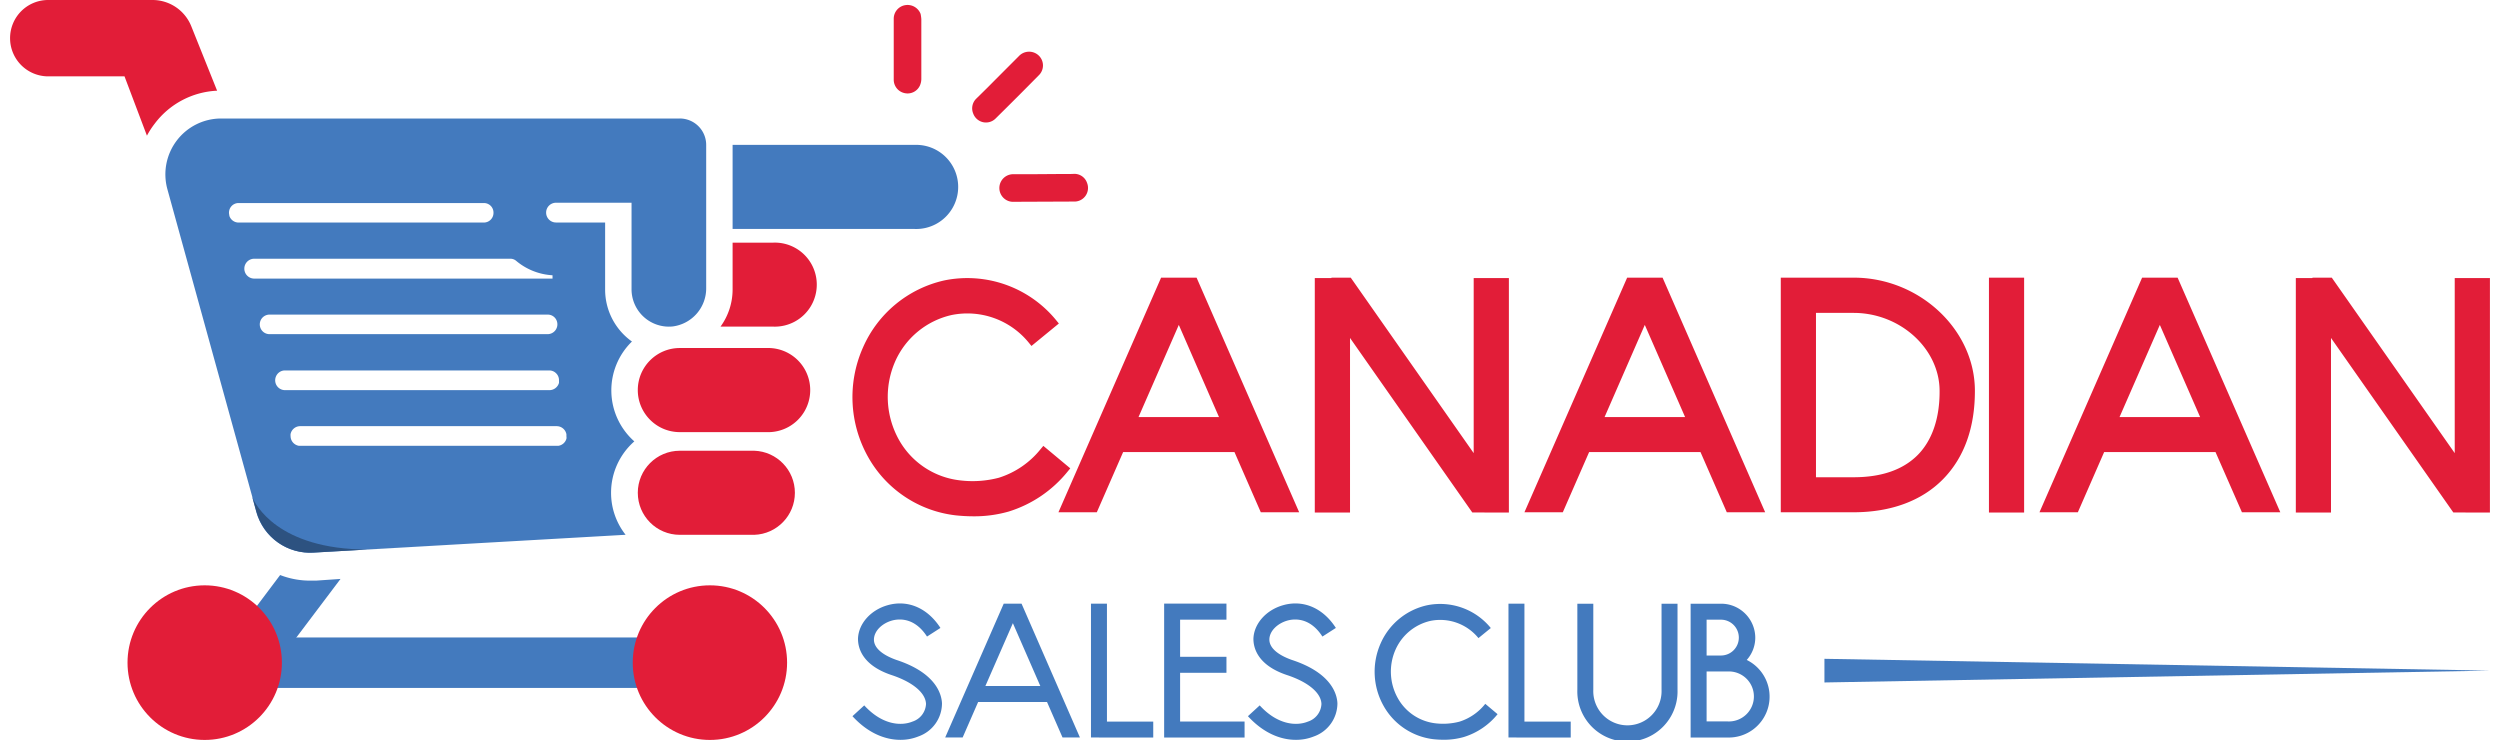 <svg xmlns="http://www.w3.org/2000/svg" width="500" height="148" viewBox="0 0 496 148"><path style="stroke:none;fill-rule:nonzero;fill:#e21d38;fill-opacity:1" d="m211.535 94.3.52-.632-5.387-4.492-.523.62a17.388 17.388 0 0 1-8.383 5.755 20.721 20.721 0 0 1-7.871.508 16.056 16.056 0 0 1-12.102-8.094 17.628 17.628 0 0 1-.766-15.649 16.27 16.27 0 0 1 11.305-9.312 15.828 15.828 0 0 1 15.45 5.559l.515.628 5.477-4.488-.516-.633a22.946 22.946 0 0 0-22.383-7.988 23.32 23.32 0 0 0-16.254 13.371 24.448 24.448 0 0 0 1.035 22 23.108 23.108 0 0 0 17.453 11.613c1.172.125 2.352.192 3.532.196a25.09 25.09 0 0 0 7.101-.953 24.45 24.45 0 0 0 11.797-8.008ZM237.316 55.531h-7.097l-20.531 46.922h7.675l5.262-12.035h22.273l5.262 12.035h7.676Zm-11.613 27.883 8.059-18.434 8.039 18.434ZM268.004 67.59l24.457 34.906 7.316.012V55.613h-7.039v35.012l-24.59-35.094h-3.8l-.125.082h-3.266v46.895h7.047ZM330.516 55.531h-7.086l-20.543 46.922h7.675l5.262-12.035h22.278l5.257 12.035h7.676Zm-11.602 27.883 8.047-18.434 8.059 18.434ZM368.746 55.531h-14.59v46.922h14.559c7.473 0 13.66-2.297 17.906-6.633 4.246-4.336 6.367-10.347 6.356-17.664 0-12.242-11.106-22.625-24.23-22.625Zm12.856 35.407c-2.934 2.988-7.235 4.511-12.887 4.511h-7.52V62.58h7.532c9.3 0 17.191 7.151 17.191 15.616.031 5.426-1.477 9.832-4.316 12.743ZM395.79 55.531h7.034v46.977h-7.035ZM433.523 55.531h-7.101l-20.527 46.922h7.675l5.258-12.035h22.277l5.282 12.035h7.675Zm-11.617 27.883 8.063-18.434 8.058 18.434ZM488.945 55.613v35.012l-24.59-35.094h-3.804l-.121.082h-3.266v46.895h7.035V67.59l24.469 34.906 7.316.012V55.613Zm0 0"/><path style="stroke:none;fill-rule:nonzero;fill:#437abe;fill-opacity:1" d="M177.285 131.988c-2.906-1.031-4.547-2.48-4.496-4.136.05-1.657 1.602-3.18 3.625-3.747 1.262-.343 4.445-.734 6.988 3.207l2.684-1.726c-2.563-3.977-6.5-5.684-10.527-4.555-3.43.953-5.88 3.727-5.961 6.727 0 1.469.527 5.176 6.683 7.242 4.246 1.398 6.84 3.563 6.922 5.785a3.9 3.9 0 0 1-2.707 3.531c-2.355.961-6.117.621-9.648-3.238l-2.356 2.16c3.18 3.477 6.64 4.73 9.586 4.73a9.545 9.545 0 0 0 3.629-.69 7.034 7.034 0 0 0 4.691-6.606c-.074-1.719-1.085-6.055-9.113-8.684ZM202.309 120.73h-3.563l-11.707 26.762h3.492l3.098-7.097h13.773l3.102 7.097h3.48Zm-7.23 16.465 5.495-12.562 5.485 12.562ZM219.39 120.73h-3.195v26.762h1.594v.02h10.86v-3.196h-9.258ZM234.02 134.559h9.27v-3.2h-9.27v-7.43h9.27v-3.21h-12.462v26.785h16.086v-3.2H234.02ZM256.379 131.988c-2.902-1.031-4.547-2.48-4.504-4.136.043-1.657 1.613-3.18 3.637-3.747 1.25-.343 4.441-.734 6.972 3.207l2.688-1.726c-2.55-3.977-6.488-5.684-10.52-4.555-3.43.953-5.879 3.727-5.968 6.727 0 1.469.523 5.176 6.683 7.242 4.258 1.398 6.852 3.563 6.922 5.785a3.889 3.889 0 0 1-2.695 3.531c-2.356.961-6.13.621-9.653-3.238l-2.355 2.16c3.184 3.477 6.644 4.73 9.578 4.73a9.585 9.585 0 0 0 3.637-.69 7.045 7.045 0 0 0 4.683-6.606c-.062-1.719-1.078-6.055-9.105-8.684ZM289.879 144.336c-1.578.41-3.219.52-4.836.32a9.914 9.914 0 0 1-7.48-5.02 10.864 10.864 0 0 1-.477-9.663 10.095 10.095 0 0 1 7.008-5.797 9.86 9.86 0 0 1 9.597 3.445l2.47-2.016a13.058 13.058 0 0 0-12.731-4.554 13.262 13.262 0 0 0-9.297 7.617 13.95 13.95 0 0 0 .61 12.555 13.193 13.193 0 0 0 9.917 6.613c.688.074 1.375.113 2.067.113a14.337 14.337 0 0 0 4.05-.55 13.968 13.968 0 0 0 6.739-4.563l-2.461-2.07a10.686 10.686 0 0 1-5.176 3.57ZM302.887 120.73h-3.192v26.762h1.59v.02h10.86v-3.196h-9.258ZM330.309 137.96a6.836 6.836 0 0 1-3.332 6.145 6.826 6.826 0 0 1-6.985 0 6.844 6.844 0 0 1-3.332-6.144v-17.219h-3.191v17.219a10.04 10.04 0 0 0 4.914 8.96 10 10 0 0 0 10.207 0 10.04 10.04 0 0 0 4.914-8.96v-17.219h-3.195ZM347.328 132.012a6.693 6.693 0 0 0 1.727-4.492c-.032-3.77-3.102-6.801-6.864-6.778h-6.066v26.762h7.41a8.17 8.17 0 0 0 8.149-6.23 8.18 8.18 0 0 0-4.356-9.294Zm-8.008-8.075h2.871a3.578 3.578 0 0 1 3.575 3.583 3.578 3.578 0 0 1-3.575 3.582h-2.87Zm4.215 20.348h-4.215v-9.988h4.215a5 5 0 1 1 0 9.988Zm0 0"/><path style="stroke:none;fill-rule:nonzero;fill:#e21d38;fill-opacity:1" d="M.016 7.637a7.631 7.631 0 0 0 7.629 7.636h15.257l4.485 11.864c.449-.852.972-1.657 1.562-2.414a16.546 16.546 0 0 1 12.473-6.582L36.254 5.246A8.356 8.356 0 0 0 28.473 0H7.645a7.614 7.614 0 0 0-5.399 2.234 7.646 7.646 0 0 0-2.23 5.403Zm0 0"/><path style="stroke:none;fill-rule:nonzero;fill:#437abe;fill-opacity:1" d="m43.227 129.363 8.05 6.082 14.828-19.66-4.898.34h-1.18a16.511 16.511 0 0 1-6-1.117Zm0 0"/><path style="stroke:none;fill-rule:nonzero;fill:#437abe;fill-opacity:1" d="M139.973 137.59H48.777v-10.102h91.196Zm0 0"/><path style="stroke:none;fill-rule:nonzero;fill:#e21d38;fill-opacity:1" d="M54.379 132.527c0 8.54-6.914 15.461-15.438 15.461-8.527 0-15.437-6.922-15.437-15.46 0-8.54 6.91-15.462 15.437-15.462 8.524 0 15.438 6.922 15.438 15.461ZM155.418 132.527c0 8.54-6.91 15.461-15.434 15.461-8.527 0-15.437-6.922-15.437-15.46 0-8.54 6.91-15.462 15.437-15.462 8.524 0 15.434 6.922 15.434 15.461Zm0 0"/><path style="stroke:none;fill-rule:nonzero;fill:#437abe;fill-opacity:1" d="M133.95 23.7H42.237c-3.484 0-6.77 1.628-8.879 4.405a11.192 11.192 0 0 0-1.879 9.743l9.133 33.113 7.864 28.473a.549.549 0 0 0 0 .113l.765 2.785a11.171 11.171 0 0 0 11.531 8.184l30.73-1.758 31.618-1.801a13.55 13.55 0 0 1-2.906-8.402 13.67 13.67 0 0 1 4.652-10.278 13.625 13.625 0 0 1-4.594-9.882 13.624 13.624 0 0 1 4.118-10.09 12.729 12.729 0 0 1-5.364-10.352V44.5h-9.824a1.976 1.976 0 1 1 0-3.953h15.106v17.312a7.487 7.487 0 0 0 2.46 5.536 7.467 7.467 0 0 0 5.743 1.898 7.676 7.676 0 0 0 6.726-7.762V28.977a5.28 5.28 0 0 0-5.289-5.278ZM43.866 43.155v-.125a1.927 1.927 0 0 1 .328-1.672 1.91 1.91 0 0 1 1.524-.75h49.07c.508 0 .996.203 1.356.563.359.363.558.851.554 1.363a1.931 1.931 0 0 1-1.91 1.977H45.72a1.938 1.938 0 0 1-1.852-1.356Zm67.422 44.582a1.976 1.976 0 0 1-1.57 1.418c-.11.012-.223.012-.332 0H58.086a1.647 1.647 0 0 1-.34 0 1.983 1.983 0 0 1-1.562-1.418 2.083 2.083 0 0 1-.07-.539 1.569 1.569 0 0 1 0-.383 1.963 1.963 0 0 1 1.933-1.582h51.3a1.98 1.98 0 0 1 1.93 1.582c.016.13.016.258 0 .383.032.18.035.36.012.54Zm-1.488-11.695v.168a.345.345 0 0 1 0 .09v.27a1.994 1.994 0 0 1-1.91 1.46H54.996a1.963 1.963 0 0 1-1.89-1.449 1.989 1.989 0 0 1 .785-2.152 1.9 1.9 0 0 1 1.097-.34h52.852c.394-.004.785.113 1.113.34.098.074.192.152.281.238.09.094.172.191.246.3.211.321.32.692.32 1.075Zm-.414-11.766a1.962 1.962 0 0 1-1.86 2.555h-55.62a1.94 1.94 0 0 1-1.88-1.437 1.968 1.968 0 0 1 .328-1.704c.372-.484.946-.77 1.551-.77h55.633a1.915 1.915 0 0 1 1.848 1.356Zm-.88-9.222v.664H48.84a1.98 1.98 0 0 1-1.903-1.461 1.767 1.767 0 0 1-.07-.516 1.98 1.98 0 0 1 1.973-1.996h51.25c.426 0 .836.156 1.156.434a12.367 12.367 0 0 0 7.262 2.875Zm0 0"/><path style="stroke:none;fill-rule:nonzero;fill:#e21d38;fill-opacity:1" d="M125.559 98.555c.004-4.64 3.757-8.399 8.39-8.407h14.918c4.524.16 8.11 3.88 8.11 8.41 0 4.532-3.586 8.25-8.11 8.407H133.95c-4.637-.004-8.39-3.77-8.39-8.41Zm0 0"/><path style="stroke:none;fill-rule:nonzero;fill:#437abe;fill-opacity:1" d="M180.941 28.977a8.396 8.396 0 0 1 7.52 4.117 8.424 8.424 0 0 1 0 8.582 8.388 8.388 0 0 1-7.52 4.117H144.52V28.977Zm0 0"/><path style="stroke:none;fill-rule:nonzero;fill:#e21d38;fill-opacity:1" d="M125.559 78.012c.004-4.64 3.757-8.399 8.39-8.407h17.399a8.404 8.404 0 0 1 7.52 4.118 8.431 8.431 0 0 1 0 8.586 8.404 8.404 0 0 1-7.52 4.117h-17.399c-4.637-.008-8.39-3.774-8.39-8.414ZM144.52 48.527h8.152a8.389 8.389 0 0 1 7.512 4.11 8.428 8.428 0 0 1 0 8.574 8.392 8.392 0 0 1-7.512 4.113h-10.57a12.638 12.638 0 0 0 2.418-7.453ZM192.637 22.695a2.726 2.726 0 0 0 1.988 1.746 2.718 2.718 0 0 0 2.527-.773 843.833 843.833 0 0 0 8.567-8.57 2.74 2.74 0 0 0 0-4.016 2.8 2.8 0 0 0-3.938.137c-2.066 2.07-4.195 4.199-6.293 6.312l-2.25 2.215a2.71 2.71 0 0 0-.601 2.95ZM182.121 2.785a2.803 2.803 0 0 0-3.101-1.75 2.752 2.752 0 0 0-2.274 2.68v12.254a2.744 2.744 0 0 0 2.2 2.66 2.708 2.708 0 0 0 3.007-1.461c.2-.426.305-.895.313-1.363V3.82a8.353 8.353 0 0 0-.145-1.035ZM215.41 36.582a2.733 2.733 0 0 1-.316 2.598 2.717 2.717 0 0 1-2.36 1.129l-11.902.05a2.745 2.745 0 0 1-2.543-1.293 2.765 2.765 0 0 1 2.469-4.222h2.066c3.246 0 6.48-.051 9.723-.051a2.67 2.67 0 0 1 2.863 1.789Zm0 0"/><path style="stroke:none;fill-rule:nonzero;fill:#2d5280;fill-opacity:1" d="m91.543 108.758-30.73 1.758c-5.293.37-10.118-3.051-11.528-8.176l-.765-2.781c.484 1.148 4.937 10.347 23.07 10.347Zm0 0"/><path style="stroke:none;fill-rule:nonzero;fill:#437abe;fill-opacity:1" d="m362.887 131.762 133.097 2.36-133.097 2.37Zm0 0"/></svg>